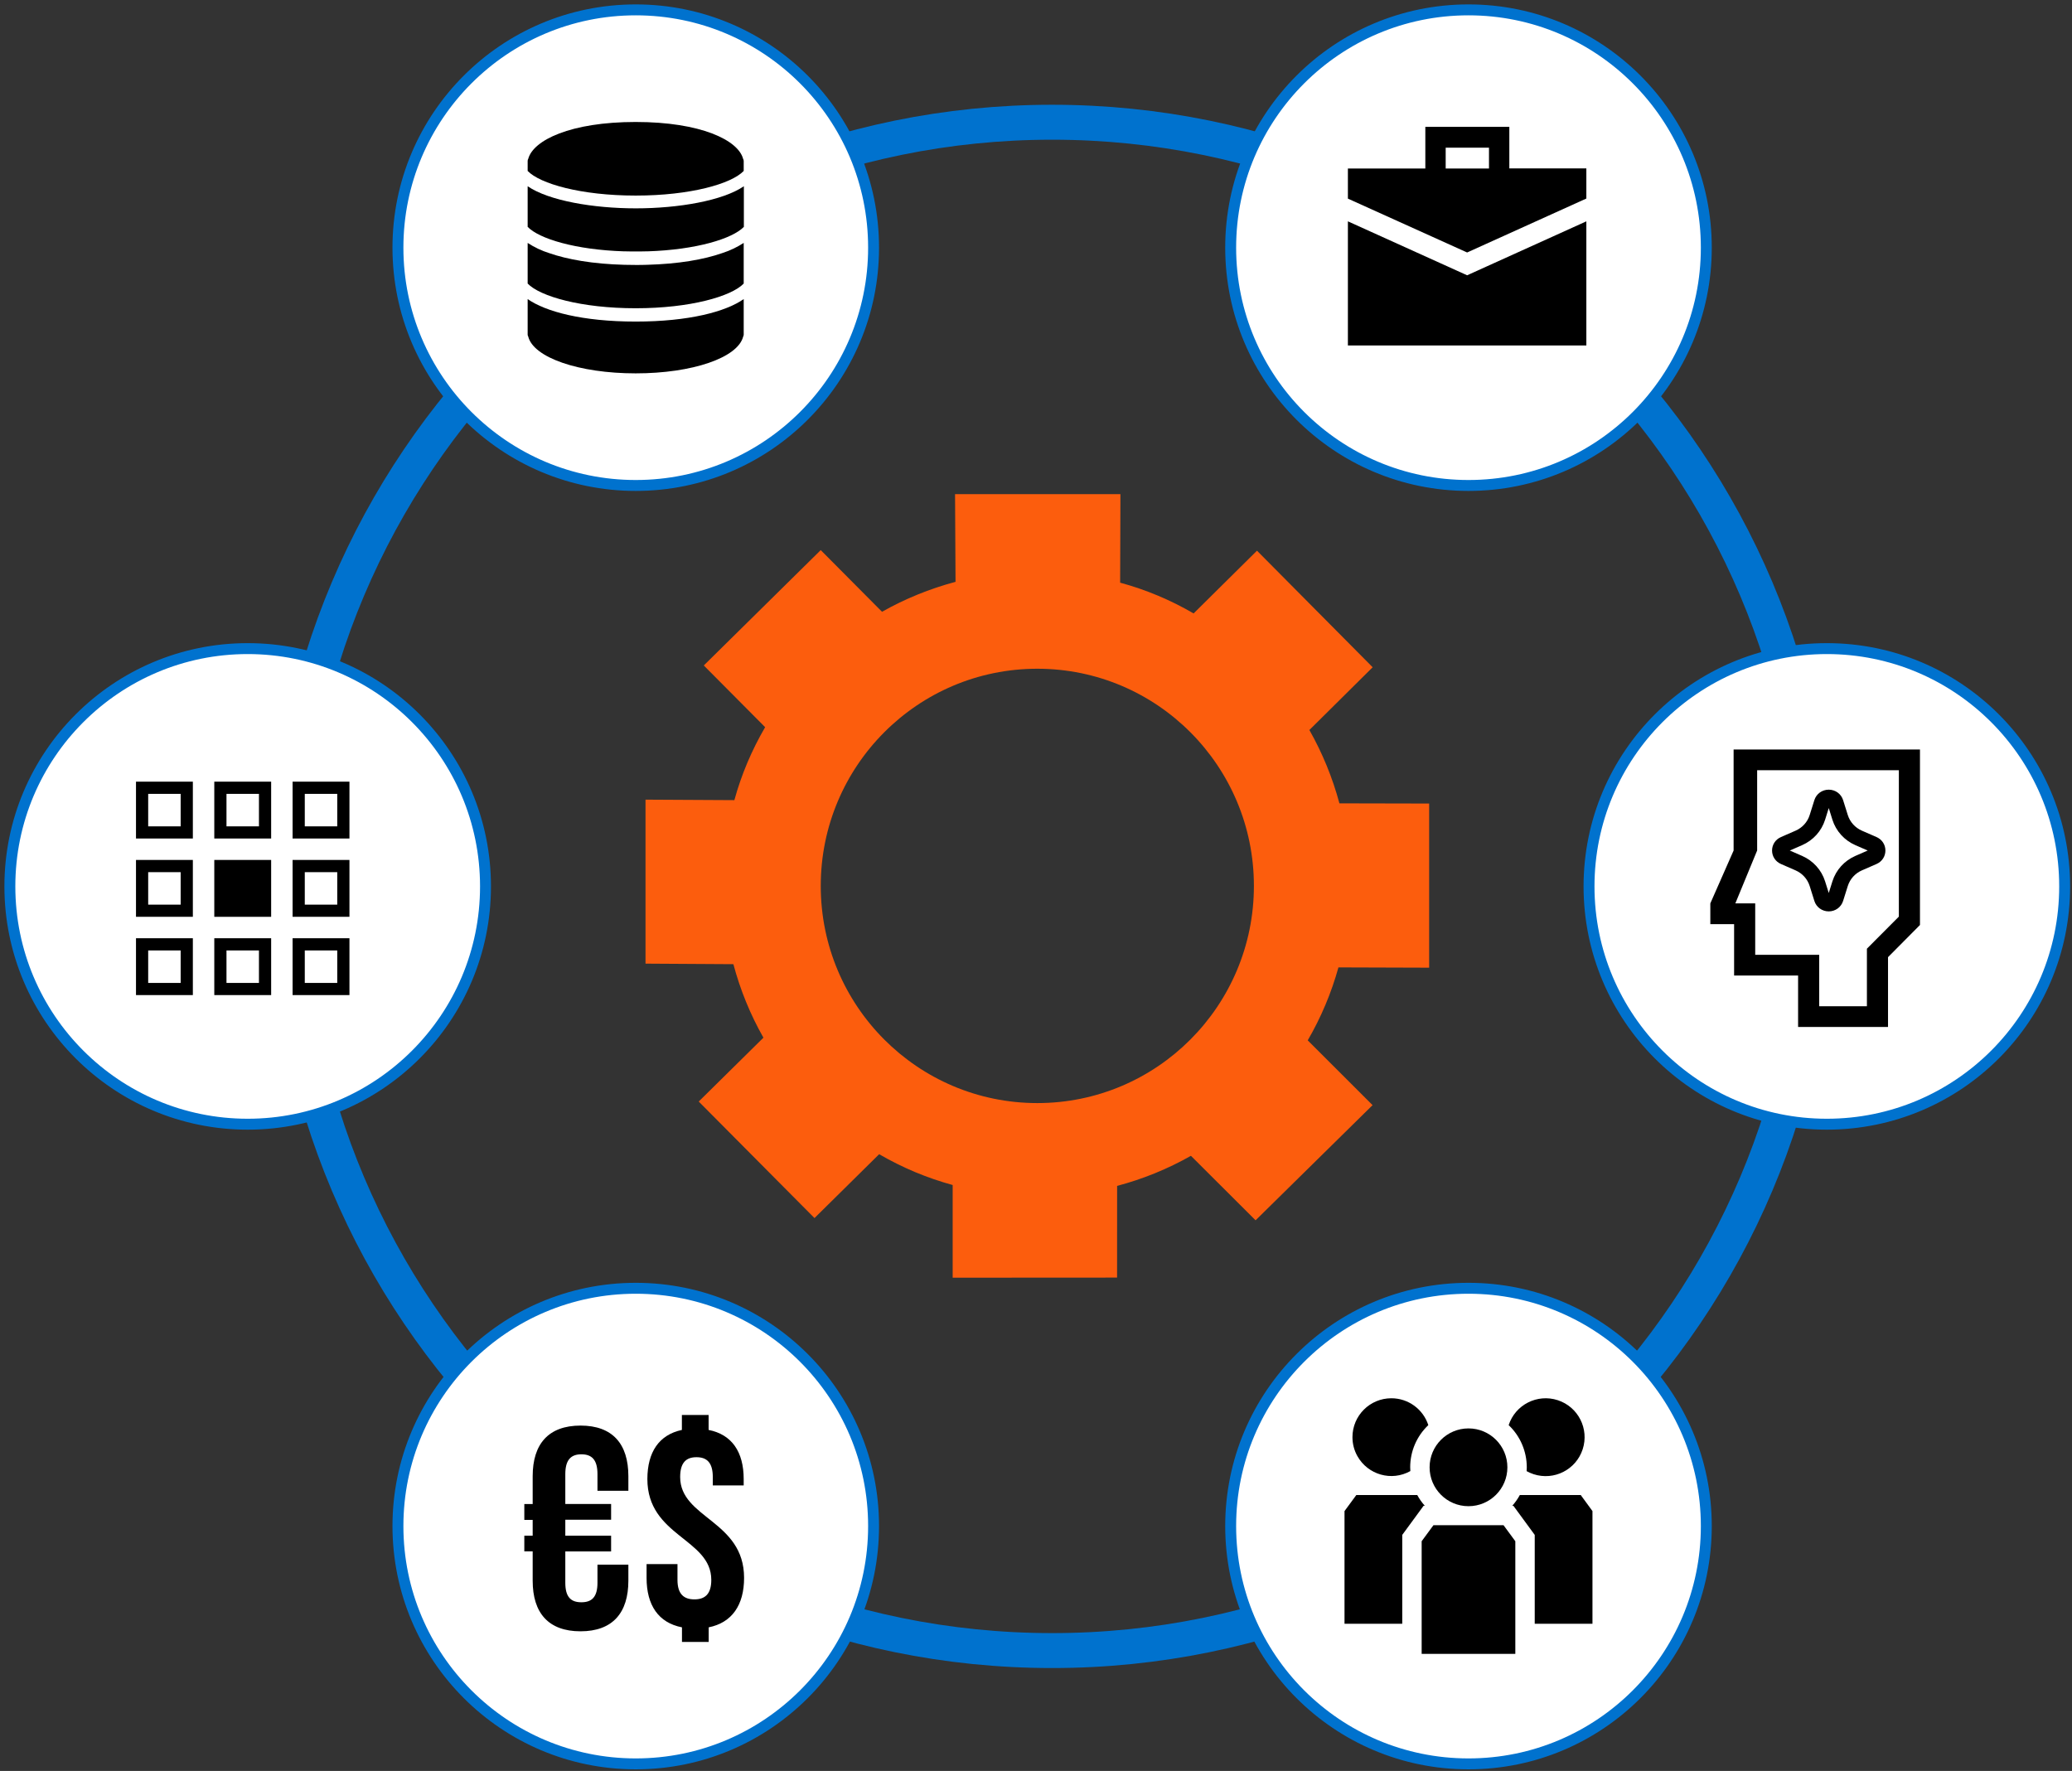 <svg xmlns="http://www.w3.org/2000/svg" width="420" height="359" viewBox="0 0 420 359" fill="none"><rect x="0" y="0" width="420" height="359" fill="#333333" stroke="none"/><path d="M271.306 196.109L289.691 196.168V162.895L271.503 162.856C270.109 157.661 268.063 152.664 265.414 147.986L278.243 135.267L254.795 111.635L241.947 124.354C237.277 121.63 232.27 119.533 227.055 118.118L227.114 100.169H193.591L193.69 117.95C188.487 119.333 183.48 121.372 178.788 124.019L166.364 111.517L142.66 134.902L155.094 147.414C153.743 149.733 152.54 152.135 151.492 154.607C150.449 157.079 149.569 159.617 148.857 162.205L130.847 162.106V195.349L148.66 195.458C150.045 200.665 152.092 205.673 154.749 210.357L141.634 223.303L165.101 246.925L178.206 233.98C180.546 235.334 182.969 236.541 185.459 237.591C187.951 238.631 190.505 239.51 193.108 240.226V259.013L226.434 258.993L226.443 240.403C231.67 239.02 236.698 236.971 241.404 234.305L254.509 247.379L278.224 224.033L265.079 210.9C267.777 206.258 269.87 201.287 271.306 196.109V196.109ZM210.269 223.616C186.023 223.616 166.368 203.905 166.368 179.591C166.368 155.276 186.023 135.565 210.269 135.565C234.515 135.565 254.17 155.276 254.17 179.591C254.17 203.905 234.515 223.616 210.269 223.616Z" fill="#FC5D0D"></path><path d="M213.269 334.603C298.824 334.603 368.181 265.246 368.181 179.691C368.181 94.135 298.824 24.779 213.269 24.779C127.713 24.779 58.356 94.135 58.356 179.691C58.356 265.246 127.713 334.603 213.269 334.603Z" stroke="#0072CE" stroke-width="7.084" stroke-linecap="round" stroke-linejoin="round"></path><path d="M50.207 227.898C76.831 227.898 98.414 206.315 98.414 179.691C98.414 153.067 76.831 131.484 50.207 131.484C23.583 131.484 2 153.067 2 179.691C2 206.315 23.583 227.898 50.207 227.898Z" fill="white" stroke="#0072CE" stroke-width="2.214" stroke-linecap="round" stroke-linejoin="round"></path><path d="M128.87 357.572C155.494 357.572 177.077 335.989 177.077 309.365C177.077 282.741 155.494 261.158 128.87 261.158C102.246 261.158 80.663 282.741 80.663 309.365C80.663 335.989 102.246 357.572 128.87 357.572Z" fill="white" stroke="#0072CE" stroke-width="2.214" stroke-linecap="round" stroke-linejoin="round"></path><path d="M297.667 357.572C324.291 357.572 345.874 335.989 345.874 309.365C345.874 282.741 324.291 261.158 297.667 261.158C271.043 261.158 249.46 282.741 249.46 309.365C249.46 335.989 271.043 357.572 297.667 357.572Z" fill="white" stroke="#0072CE" stroke-width="2.214" stroke-linecap="round" stroke-linejoin="round"></path><path d="M297.667 305.334C302.023 305.334 305.551 301.807 305.551 297.451C305.551 293.094 302.023 289.567 297.667 289.567C293.311 289.567 289.784 293.094 289.784 297.451C289.784 301.807 293.311 305.334 297.667 305.334Z" fill="black"></path><path d="M307.16 335.275H288.174V312.437L290.564 309.187H304.77L307.16 312.437V335.275Z" fill="black"></path><path d="M305.811 288.901C307.16 284.756 311.614 282.496 315.759 283.845C319.904 285.195 322.163 289.648 320.814 293.793C319.465 297.938 315.011 300.198 310.866 298.849C310.379 298.686 309.907 298.475 309.452 298.231C309.468 297.971 309.484 297.727 309.484 297.467C309.484 294.216 308.152 291.111 305.811 288.901V288.901Z" fill="black"></path><path d="M274.147 291.339C274.147 286.983 277.674 283.455 282.03 283.455C285.444 283.455 288.467 285.65 289.524 288.901C287.167 291.128 285.85 294.216 285.85 297.451C285.85 297.711 285.866 297.971 285.882 298.215C282.079 300.344 277.284 298.979 275.154 295.191C274.488 294.021 274.147 292.688 274.147 291.339L274.147 291.339Z" fill="black"></path><path d="M322.797 306.326V329.164H311.094V311.153L306.77 305.253H306.542C307.128 304.587 307.648 303.855 308.07 303.075H320.424L322.797 306.326V306.326Z" fill="black"></path><path d="M284.241 329.164H272.537V306.326L274.927 303.075H287.281C287.703 303.855 288.223 304.586 288.808 305.253H288.565L284.241 311.153V329.164V329.164Z" fill="black"></path><path d="M370.305 227.898C396.929 227.898 418.512 206.315 418.512 179.691C418.512 153.067 396.929 131.484 370.305 131.484C343.682 131.484 322.099 153.067 322.099 179.691C322.099 206.315 343.682 227.898 370.305 227.898Z" fill="white" stroke="#0072CE" stroke-width="2.214" stroke-linecap="round" stroke-linejoin="round"></path><path d="M297.667 98.414C324.291 98.414 345.874 76.831 345.874 50.207C345.874 23.583 324.291 2 297.667 2C271.043 2 249.46 23.583 249.46 50.207C249.46 76.831 271.043 98.414 297.667 98.414Z" fill="white" stroke="#0072CE" stroke-width="2.214" stroke-linecap="round" stroke-linejoin="round"></path><path d="M128.87 98.414C155.494 98.414 177.077 76.831 177.077 50.207C177.077 23.583 155.494 2 128.87 2C102.246 2 80.663 23.583 80.663 50.207C80.663 76.831 102.246 98.414 128.87 98.414Z" fill="white" stroke="#0072CE" stroke-width="2.214" stroke-linecap="round" stroke-linejoin="round"></path><path d="M131.134 53.681C130.374 53.712 129.614 53.712 128.854 53.712C128.094 53.712 127.335 53.696 126.559 53.681C120.123 53.51 115.005 52.595 111.314 51.308C109.779 50.827 108.306 50.129 106.957 49.245V57.48C109.453 60.086 117.812 62.489 128.854 62.489C139.896 62.489 148.255 60.086 150.752 57.48V49.245C149.387 50.129 147.898 50.827 146.348 51.324C142.657 52.611 137.554 53.51 131.134 53.681Z" fill="black"></path><path d="M106.957 37.754V45.989C109.267 48.392 116.618 50.641 126.482 50.951H126.792C127.086 50.951 127.365 50.967 127.66 50.967H130.079C130.374 50.967 130.653 50.951 130.948 50.951H131.258C141.121 50.641 148.472 48.392 150.783 45.989V37.754C146.518 40.685 137.508 42.236 128.885 42.236C120.263 42.236 111.221 40.685 106.957 37.754H106.957Z" fill="black"></path><path d="M150.628 32.202C149.651 28.433 142.083 24.727 128.854 24.727C115.641 24.727 108.104 28.418 107.081 32.186C107.003 32.31 106.957 32.465 106.957 32.621V34.652C109.438 37.242 117.75 39.646 128.854 39.646C139.958 39.646 148.271 37.258 150.752 34.652V32.636C150.752 32.465 150.705 32.326 150.628 32.202V32.202Z" fill="black"></path><path d="M106.957 60.628V67.809C106.957 67.948 106.988 68.088 107.065 68.196C108.104 72.492 117.347 75.687 128.854 75.687C140.361 75.687 149.573 72.508 150.643 68.228C150.721 68.103 150.752 67.948 150.752 67.809V60.628C147.138 63.172 139.663 65.188 128.854 65.188C118.045 65.188 110.586 63.172 106.957 60.628Z" fill="black"></path><path d="M106.281 304.902H107.975V299.249C107.975 292.731 111.171 288.993 117.674 288.993C124.177 288.993 127.372 292.715 127.372 299.249V302.214H121.109V298.832C121.109 295.913 119.958 294.816 117.849 294.816C115.74 294.816 114.59 295.928 114.59 298.832V304.887H123.873V308.084H114.59V311.312H123.873V314.509H114.59V320.857C114.59 323.776 115.74 324.811 117.849 324.811C119.958 324.811 121.109 323.761 121.109 320.857V317.181H127.372V320.44C127.372 326.958 124.177 330.696 117.674 330.696C111.171 330.696 107.975 326.974 107.975 320.44V314.494H106.281V311.312H107.975V308.115H106.281V304.902Z" fill="black"></path><path d="M138.221 289.874V286.846H143.638V289.874C148.336 290.8 150.748 294.306 150.748 299.836V301.118H144.485V299.419C144.485 296.5 143.286 295.403 141.177 295.403C139.068 295.403 137.87 296.515 137.87 299.419C137.87 307.806 150.828 308.223 150.828 319.869C150.828 325.398 148.352 328.951 143.654 329.893V332.858H138.237V329.893C133.476 328.966 131.063 325.414 131.063 319.869V317.073H137.327V320.27C137.327 323.189 138.653 324.224 140.762 324.224C142.871 324.224 144.181 323.189 144.181 320.27C144.181 311.883 131.223 311.466 131.223 299.82C131.239 294.353 133.588 290.862 138.221 289.874Z" fill="black"></path><path d="M305.945 34.159V25.717H288.919V34.159H273.222V40.264L297.39 51.183L321.557 40.247V34.142H305.945V34.159ZM301.821 34.159H293.044V29.938H301.821V34.159ZM297.39 55.806L321.557 44.869V70.039H273.222V44.869L297.39 55.806Z" fill="black"></path><g clip-path="url(#clip0_1_1594)"><path d="M380.369 169.685L377.42 168.398C376.042 167.798 374.999 166.641 374.553 165.226L373.599 162.191C373.203 160.928 372.034 160.081 370.69 160.081C369.346 160.081 368.177 160.929 367.78 162.191L366.827 165.226C366.383 166.641 365.338 167.798 363.96 168.398L361.011 169.685C359.896 170.171 359.202 171.218 359.202 172.418C359.202 173.618 359.896 174.666 361.011 175.152L363.96 176.439C365.338 177.041 366.381 178.196 366.827 179.611L367.78 182.646C368.175 183.909 369.344 184.756 370.69 184.756C372.034 184.756 373.203 183.907 373.599 182.646L374.553 179.611C374.997 178.196 376.042 177.039 377.42 176.439L380.369 175.152C381.484 174.666 382.178 173.618 382.178 172.418C382.178 171.218 381.484 170.171 380.369 169.685ZM376.096 173.506C373.856 174.483 372.156 176.364 371.434 178.666L370.693 181.027L369.952 178.666C369.23 176.365 367.53 174.485 365.29 173.506L362.797 172.418L365.29 171.331C367.53 170.354 369.23 168.473 369.952 166.173L370.693 163.809L371.434 166.173C372.158 168.473 373.856 170.355 376.096 171.331L378.589 172.418L376.096 173.506Z" fill="black"></path><path d="M386.939 151.94H351.407V172.418L346.688 183.134V187.337H351.508V197.761H364.479V208.183H382.707V194.036L389.176 187.52H389.183V151.94H386.939ZM378.428 192.319V203.98H368.755V193.558H355.786V183.134H351.758L356.175 172.418H356.179V156.144H384.903V185.818L378.428 192.319Z" fill="black"></path></g><g clip-path="url(#clip1_1_1594)"><path d="M27.979 158.458H27.566V169.985H39.093V158.458H27.979ZM36.62 167.513H30.038V160.931H36.62V167.513Z" fill="black"></path><path d="M27.979 174.329H27.566V185.856H39.093V174.329H27.979ZM36.62 183.384H30.038V176.802H36.62V183.384Z" fill="black"></path><path d="M27.979 190.2H27.566V201.727H39.093V190.2H27.979ZM36.62 199.255H30.038V192.672H36.62V199.255Z" fill="black"></path><path d="M43.85 158.458H43.437V169.985H54.963V158.458H43.85ZM52.491 167.513H45.909V160.931H52.491V167.513Z" fill="black"></path><path d="M54.55 185.856H54.963V185.443V174.742V174.329H54.55H43.85H43.437V174.742V185.443V185.856H43.85H54.55Z" fill="black"></path><path d="M43.85 190.2H43.437V201.727H54.963V190.2H43.85ZM52.491 199.255H45.909V192.672H52.491V199.255Z" fill="black"></path><path d="M70.422 158.458H59.309V169.985H70.835V158.458H70.422ZM68.362 167.513H61.78V160.931H68.362V167.513Z" fill="black"></path><path d="M59.722 174.329H59.309V185.856H70.835V174.329H59.722ZM68.362 183.384H61.78V176.802H68.362V183.384Z" fill="black"></path><path d="M59.722 190.2H59.309V201.727H70.835V190.2H59.722ZM68.362 199.255H61.78V192.672H68.362V199.255Z" fill="black"></path></g><defs><clipPath id="clip0_1_1594"><rect width="42.495" height="56.243" fill="white" transform="translate(346.688 151.94)"></rect></clipPath><clipPath id="clip1_1_1594"><rect width="43.27" height="43.27" fill="white" transform="translate(27.566 158.458)"></rect></clipPath></defs></svg>